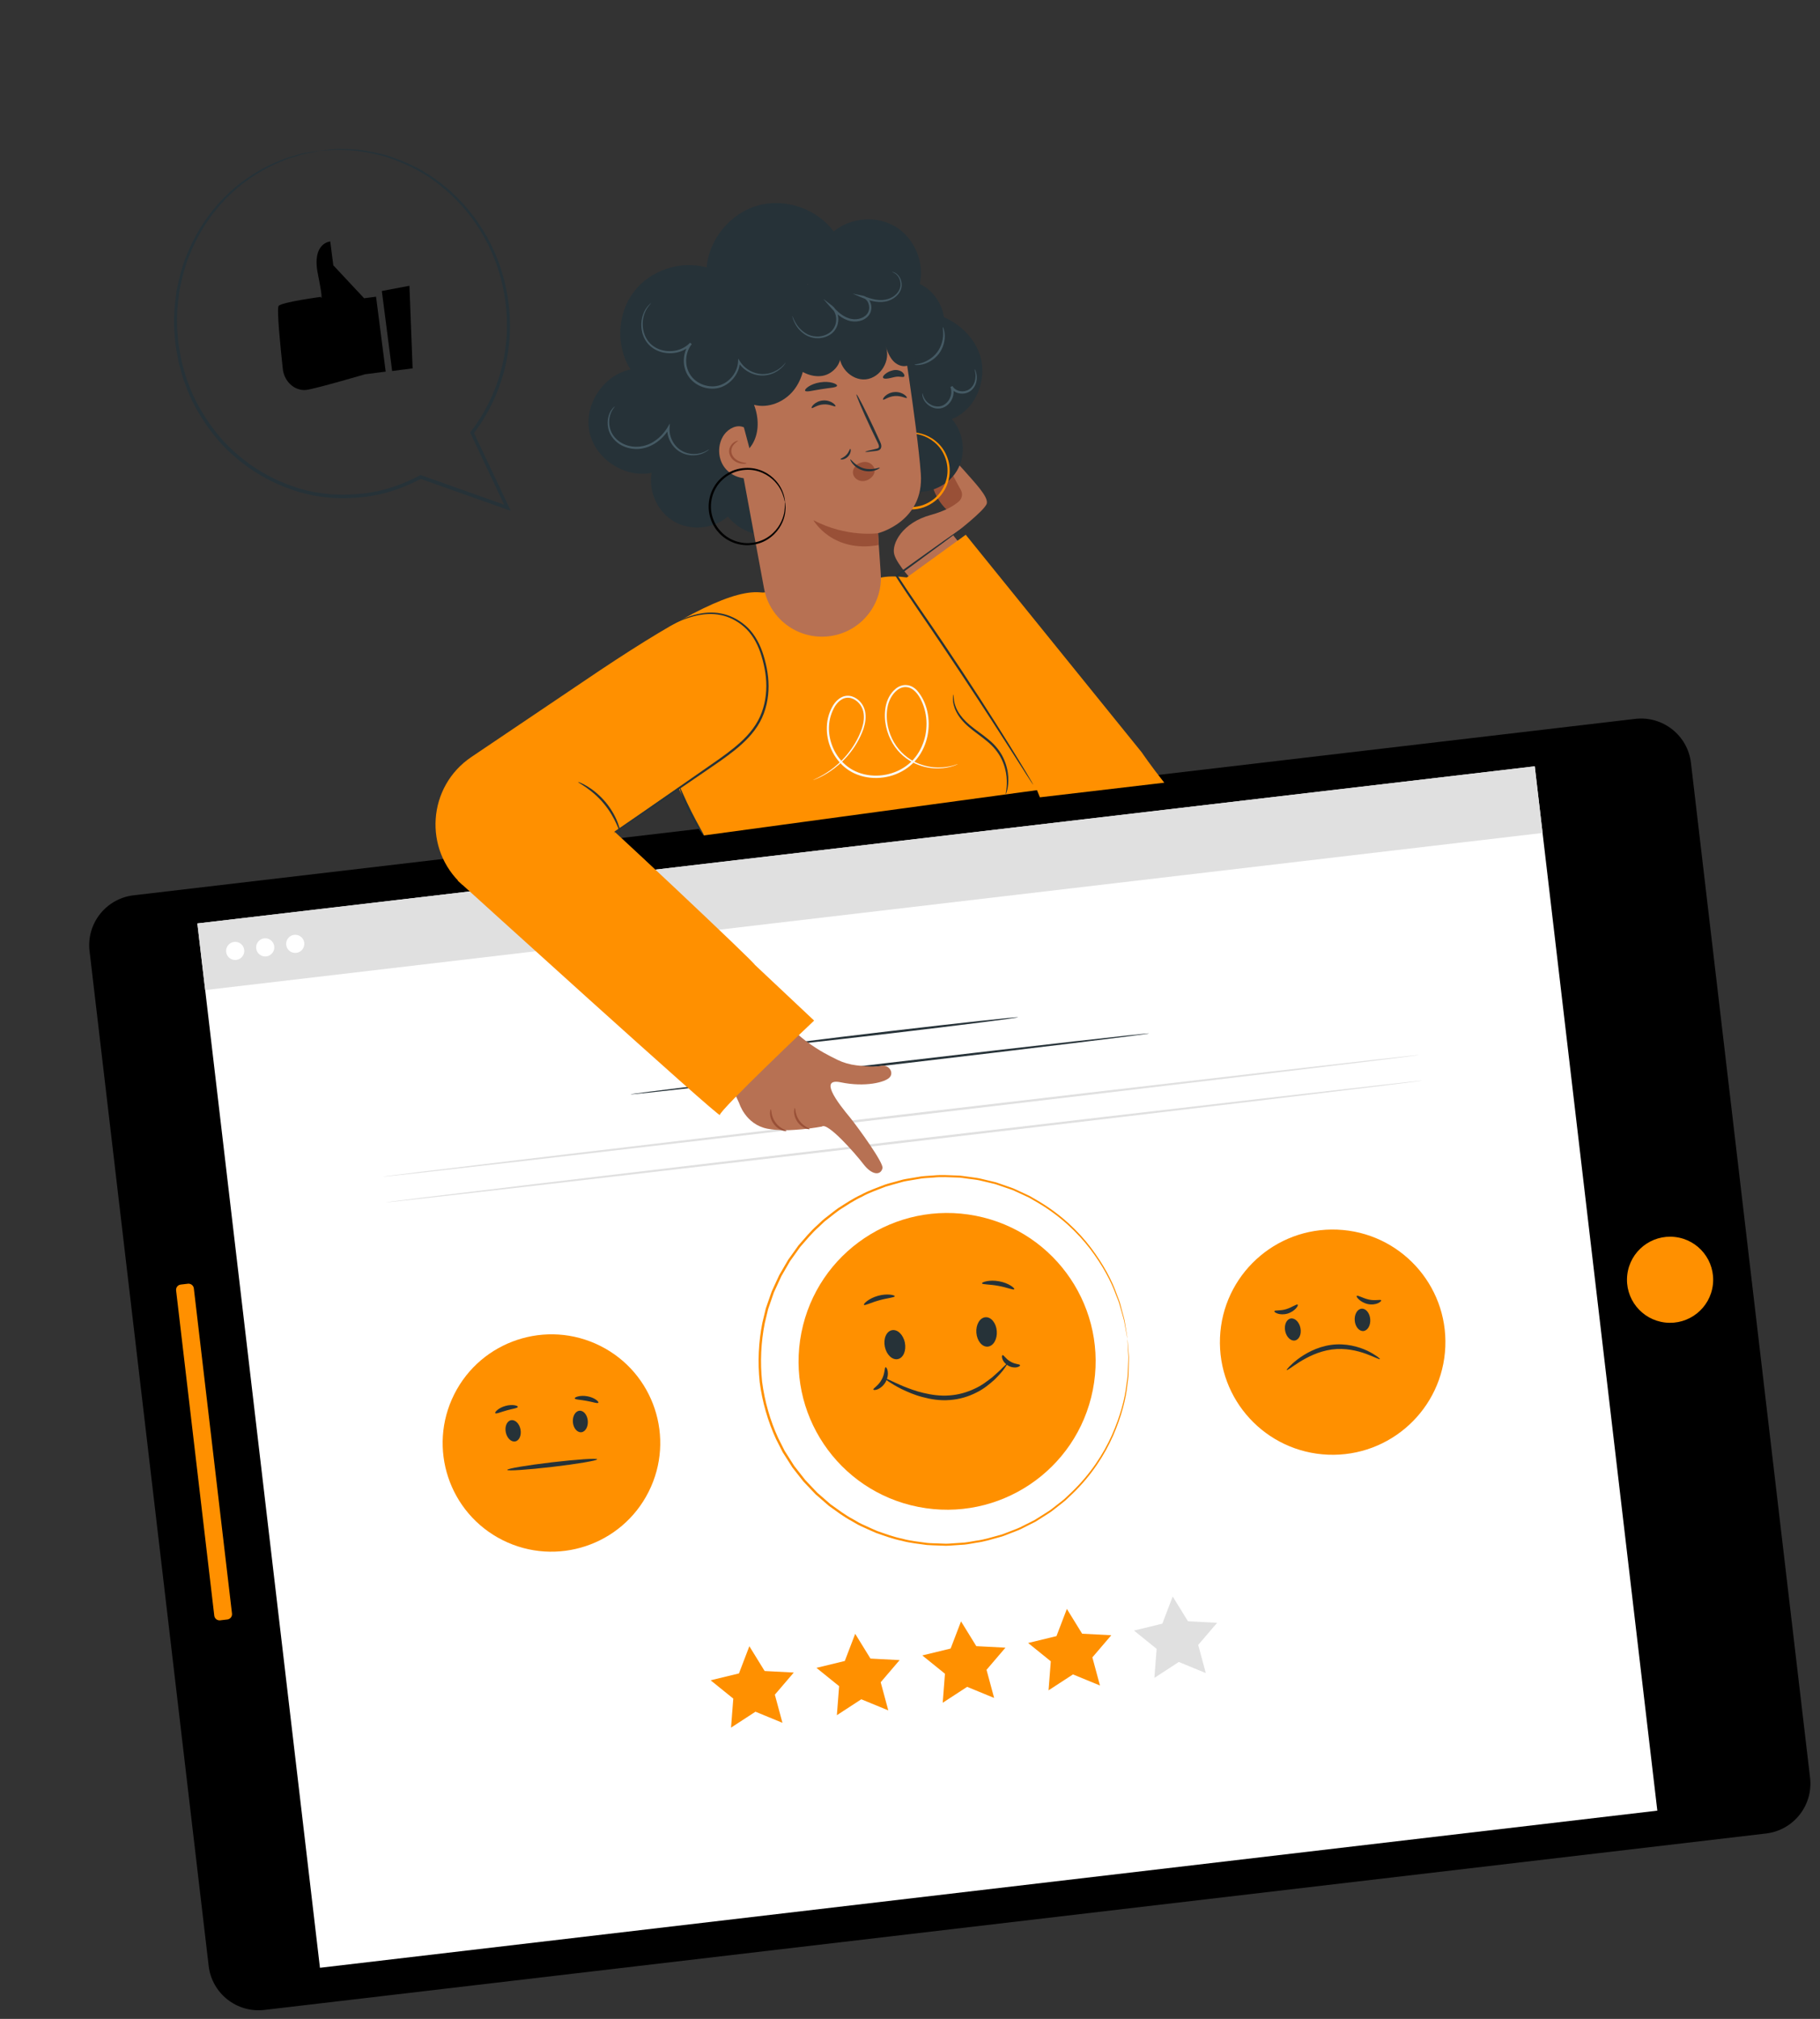 <svg width="377" height="418" viewBox="0 0 377 418" fill="none" xmlns="http://www.w3.org/2000/svg">
<rect x="0" y="0" width="377" height="418" fill="#333333" stroke="none"/>
<g clip-path="url(#clip0)">
<path d="M350.269 157.952L374.943 368.073C375.613 373.778 371.526 378.944 365.812 379.615L54.779 416.139C49.066 416.81 43.893 412.732 43.223 407.027L18.548 196.905C17.878 191.201 21.966 186.035 27.679 185.364L338.712 148.839C344.426 148.168 349.599 152.247 350.269 157.952Z" fill="black"/>
<path d="M40.885 191.193L66.276 407.413L343.304 374.881L317.913 158.662L40.885 191.193Z" fill="white"/>
<path d="M354.814 265.975C355.375 261.085 351.86 256.667 346.961 256.108C342.063 255.55 337.637 259.061 337.076 263.952C336.514 268.843 340.03 273.26 344.928 273.819C349.826 274.378 354.252 270.866 354.814 265.975Z" fill="#FF9000"/>
<path d="M40.151 266.747L48.058 334.081C48.128 334.68 47.702 335.229 47.093 335.3L45.606 335.475C45.007 335.545 44.457 335.12 44.386 334.512L36.479 267.178C36.408 266.579 36.834 266.03 37.443 265.959L38.93 265.784C39.531 265.723 40.08 266.148 40.151 266.747Z" fill="#FF9000"/>
<path d="M134.365 308.852C139.951 297.747 135.463 284.227 124.342 278.655C113.22 273.083 99.677 277.568 94.092 288.674C88.506 299.78 92.994 313.3 104.115 318.872C115.237 324.444 128.78 319.958 134.365 308.852Z" fill="#FF9000"/>
<path d="M105.849 294.047C106.691 293.876 107.572 294.724 107.813 295.929C108.055 297.142 107.578 298.258 106.736 298.43C105.893 298.601 105.013 297.753 104.772 296.549C104.52 295.336 105.005 294.21 105.849 294.047Z" fill="#263238"/>
<path d="M120.045 292.081C119.19 292.145 118.578 293.196 118.668 294.427C118.758 295.658 119.532 296.601 120.387 296.537C121.242 296.473 121.854 295.422 121.763 294.19C121.664 292.96 120.9 292.017 120.045 292.081Z" fill="#263238"/>
<path d="M123.696 302.14C123.726 302.399 119.578 303.104 114.437 303.707C109.288 304.312 105.098 304.586 105.068 304.327C105.037 304.068 109.185 303.363 114.326 302.76C119.467 302.156 123.665 301.88 123.696 302.14Z" fill="#263238"/>
<path d="M107.258 291.28C107.236 291.555 106.169 291.671 104.947 292.014C103.725 292.348 102.751 292.798 102.59 292.581C102.43 292.382 103.269 291.486 104.685 291.093C106.108 290.69 107.291 291.023 107.258 291.28Z" fill="#263238"/>
<path d="M123.944 290.417C123.799 290.652 122.772 290.256 121.484 290.036C120.202 289.787 119.105 289.798 119.055 289.523C118.989 289.277 120.17 288.812 121.664 289.09C123.147 289.351 124.091 290.201 123.944 290.417Z" fill="#263238"/>
<path d="M299.386 278.836C299.918 265.969 289.901 255.111 277.013 254.585C264.125 254.059 253.247 264.064 252.715 276.931C252.183 289.798 262.199 300.656 275.087 301.182C287.975 301.708 298.854 291.704 299.386 278.836Z" fill="#FF9000"/>
<path d="M267.338 272.99C268.207 272.815 269.118 273.687 269.374 274.944C269.631 276.201 269.131 277.357 268.253 277.532C267.384 277.707 266.473 276.835 266.217 275.578C265.97 274.329 266.469 273.164 267.338 272.99Z" fill="#263238"/>
<path d="M282.052 270.954C281.171 271.021 280.527 272.112 280.622 273.388C280.718 274.664 281.513 275.64 282.405 275.58C283.287 275.513 283.931 274.422 283.835 273.146C283.74 271.87 282.943 270.885 282.052 270.954Z" fill="#263238"/>
<path d="M285.847 281.385C285.763 281.522 284.725 280.955 282.968 280.3C281.214 279.663 278.661 279.029 275.863 279.403C273.066 279.786 270.743 281.029 269.151 282.013C267.563 283.024 266.643 283.767 266.538 283.652C266.465 283.57 267.228 282.647 268.768 281.451C270.302 280.292 272.713 278.867 275.742 278.447C278.771 278.037 281.49 278.842 283.238 279.661C284.982 280.517 285.9 281.297 285.847 281.385Z" fill="#263238"/>
<path d="M268.808 270.125C268.901 270.214 268.782 270.518 268.437 270.903C268.091 271.279 267.499 271.729 266.719 271.966C265.938 272.202 265.168 272.139 264.677 271.979C264.176 271.811 263.932 271.586 263.973 271.472C264.069 271.207 265.195 271.438 266.438 271.047C267.683 270.665 268.603 269.922 268.808 270.125Z" fill="#263238"/>
<path d="M286.099 269.228C286.148 269.34 285.924 269.593 285.433 269.822C284.95 270.033 284.159 270.181 283.338 269.996C282.519 269.82 281.88 269.406 281.503 269.06C281.117 268.707 280.956 268.418 281.035 268.318C281.217 268.088 282.241 268.774 283.547 269.065C284.844 269.366 285.978 268.97 286.099 269.228Z" fill="#263238"/>
<path d="M239.123 347.394L244.183 344.099L249.774 346.397L248.2 340.572L252.12 335.988L246.081 335.673L242.918 330.542L240.765 336.17L234.894 337.594L239.588 341.384L239.123 347.394Z" fill="#E0E0E0"/>
<path d="M217.199 349.969L222.26 346.673L227.85 348.972L226.276 343.147L230.196 338.562L224.158 338.247L220.995 333.116L218.841 338.744L212.971 340.168L217.665 343.959L217.199 349.969Z" fill="#FF9000"/>
<path d="M195.276 352.543L200.336 349.248L205.926 351.546L204.353 345.721L208.272 341.137L202.234 340.822L199.071 335.691L196.917 341.319L191.047 342.743L195.741 346.533L195.276 352.543Z" fill="#FF9000"/>
<path d="M173.352 355.117L178.412 351.822L184.003 354.121L182.429 348.296L186.349 343.711L180.31 343.396L177.147 338.265L174.994 343.893L169.123 345.317L173.817 349.108L173.352 355.117Z" fill="#FF9000"/>
<path d="M151.428 357.692L156.489 354.396L162.079 356.695L160.505 350.87L164.425 346.286L158.387 345.97L155.224 340.84L153.07 346.468L147.2 347.891L151.894 351.682L151.428 357.692Z" fill="#FF9000"/>
<path d="M238.035 213.96C238.051 214.094 214.008 217.026 184.347 220.509C154.676 223.993 130.618 226.71 130.602 226.576C130.586 226.442 154.62 223.51 184.29 220.026C213.96 216.542 238.019 213.826 238.035 213.96Z" fill="#263238"/>
<path d="M210.867 210.615C210.883 210.749 199.012 212.252 184.369 213.971C169.708 215.693 157.82 216.98 157.805 216.846C157.789 216.712 169.652 215.21 184.312 213.488C198.965 211.777 210.853 210.49 210.867 210.615Z" fill="#263238"/>
<path d="M226.368 287.795C229.659 271.151 218.814 255 202.145 251.721C185.475 248.441 169.294 259.275 166.003 275.919C162.712 292.563 173.557 308.714 190.227 311.994C206.896 315.273 223.077 304.439 226.368 287.795Z" fill="#FF9000"/>
<path d="M184.756 275.409C185.9 275.175 187.107 276.329 187.437 277.985C187.768 279.641 187.112 281.169 185.967 281.394C184.823 281.628 183.617 280.473 183.286 278.817C182.946 277.162 183.611 275.634 184.756 275.409Z" fill="#263238"/>
<path d="M204.134 272.725C202.964 272.817 202.124 274.248 202.249 275.929C202.374 277.609 203.424 278.9 204.594 278.808C205.763 278.716 206.603 277.285 206.478 275.604C206.354 273.924 205.303 272.633 204.134 272.725Z" fill="#263238"/>
<path d="M208.641 282.348C208.691 282.387 208.486 282.729 208.057 283.323C207.647 283.933 206.941 284.723 206.005 285.649C205.027 286.516 203.815 287.565 202.226 288.331C200.658 289.132 198.767 289.726 196.722 289.866C194.681 290.033 192.744 289.699 191.065 289.243C189.371 288.808 187.941 288.151 186.76 287.6C184.422 286.407 183.145 285.424 183.198 285.336C183.282 285.199 184.681 285.977 187.042 286.987C188.232 287.455 189.651 288.022 191.283 288.393C192.909 288.782 194.749 289.064 196.656 288.913C198.565 288.779 200.328 288.255 201.834 287.544C203.361 286.866 204.548 285.919 205.555 285.14C206.51 284.302 207.282 283.604 207.773 283.075C208.286 282.571 208.591 282.308 208.641 282.348Z" fill="#263238"/>
<path d="M185.329 268.38C185.306 268.655 183.835 268.728 182.131 269.218C180.424 269.681 179.126 270.377 178.963 270.152C178.804 269.953 179.977 268.809 181.877 268.287C183.767 267.757 185.372 268.13 185.329 268.38Z" fill="#263238"/>
<path d="M210.098 266.922C209.953 267.156 208.573 266.539 206.775 266.224C204.982 265.882 203.468 265.978 203.418 265.703C203.353 265.457 204.95 264.907 206.946 265.28C208.948 265.634 210.246 266.714 210.098 266.922Z" fill="#263238"/>
<path d="M183.441 283.077C183.555 283.046 183.789 283.336 183.883 283.905C183.986 284.473 183.894 285.308 183.468 286.093C183.043 286.877 182.378 287.399 181.851 287.624C181.314 287.85 180.946 287.812 180.906 287.699C180.83 287.436 181.958 286.914 182.625 285.639C183.342 284.394 183.179 283.163 183.441 283.077Z" fill="#263238"/>
<path d="M211.301 282.652C211.341 282.765 211.113 282.982 210.634 283.084C210.165 283.184 209.466 283.112 208.833 282.742C208.19 282.374 207.778 281.806 207.635 281.36C207.482 280.907 207.555 280.599 207.669 280.568C207.936 280.518 208.347 281.386 209.316 281.906C210.255 282.485 211.217 282.399 211.301 282.652Z" fill="#263238"/>
<path d="M233.54 277.194C233.54 277.194 233.489 276.992 233.413 276.584C233.337 276.167 233.231 275.572 233.086 274.8C233.013 274.41 232.933 273.966 232.85 273.486C232.739 273.01 232.579 272.494 232.422 271.932C232.266 271.371 232.095 270.765 231.91 270.125C231.752 269.473 231.432 268.831 231.175 268.118C230.16 265.273 228.384 261.973 225.794 258.552C223.18 255.161 219.589 251.712 214.919 248.979C214.334 248.64 213.741 248.302 213.146 247.955C212.529 247.647 211.88 247.378 211.245 247.072C210.595 246.795 209.963 246.443 209.275 246.225C208.593 245.988 207.903 245.751 207.203 245.516C206.853 245.394 206.504 245.281 206.154 245.159C205.79 245.075 205.426 244.991 205.061 244.898C204.332 244.721 203.595 244.553 202.848 244.378C202.094 244.222 201.324 244.158 200.557 244.049C199.785 243.967 199.01 243.786 198.213 243.798C196.628 243.758 195.005 243.622 193.374 243.805C192.556 243.874 191.723 243.89 190.9 243.995C190.081 244.137 189.254 244.279 188.416 244.414C187.998 244.49 187.577 244.54 187.163 244.643L185.923 244.988C185.098 245.23 184.259 245.428 183.428 245.698C181.816 246.349 180.126 246.883 178.568 247.764C176.939 248.508 175.443 249.527 173.896 250.506C173.15 251.029 172.447 251.619 171.715 252.185C171.359 252.481 170.971 252.735 170.637 253.055L169.624 254.017C168.216 255.252 167.027 256.724 165.769 258.15C165.215 258.922 164.662 259.703 164.1 260.485L163.679 261.069L163.316 261.692L162.592 262.947L161.86 264.211L161.244 265.543L160.63 266.884L160.318 267.555L160.074 268.255C159.757 269.189 159.431 270.125 159.105 271.061C158.874 272.03 158.643 273 158.412 273.97C157.629 277.896 157.437 281.989 157.864 286.081C158.397 290.161 159.532 294.106 161.203 297.744C161.653 298.634 162.102 299.524 162.552 300.414C163.086 301.249 163.621 302.092 164.144 302.919L164.544 303.543L165.003 304.123L165.911 305.286L166.818 306.439L167.824 307.499L168.819 308.552L169.316 309.074L169.862 309.544C170.589 310.175 171.308 310.807 172.026 311.429C173.581 312.534 175.079 313.69 176.733 314.557L177.941 315.258C178.341 315.492 178.778 315.658 179.191 315.854C180.034 316.227 180.854 316.638 181.703 316.982C183.434 317.577 185.126 318.221 186.882 318.568C188.602 319.064 190.369 319.192 192.089 319.452C192.952 319.532 193.823 319.529 194.681 319.565L195.966 319.613C196.394 319.617 196.815 319.568 197.239 319.545C198.086 319.491 198.924 319.438 199.752 319.377C200.577 319.289 201.392 319.121 202.203 318.989C203.841 318.788 205.379 318.281 206.912 317.874C207.69 317.701 208.402 317.346 209.134 317.088C209.854 316.795 210.597 316.553 211.285 316.228C211.971 315.884 212.648 315.542 213.317 315.21C213.652 315.043 213.986 314.877 214.32 314.702C214.632 314.502 214.946 314.311 215.258 314.112C215.884 313.721 216.501 313.331 217.109 312.942C217.729 312.571 218.261 312.082 218.829 311.662C219.386 311.225 219.945 310.806 220.475 310.363C220.981 309.886 221.472 309.421 221.962 308.955C225.871 305.215 228.567 301.028 230.323 297.124C232.06 293.203 233.024 289.582 233.342 286.572C233.426 285.819 233.598 285.119 233.592 284.449C233.622 283.774 233.649 283.155 233.672 282.572C233.694 281.989 233.731 281.45 233.728 280.961C233.698 280.475 233.672 280.025 233.653 279.628C233.615 278.844 233.581 278.241 233.558 277.817C233.538 277.412 233.54 277.194 233.54 277.194C233.54 277.194 233.573 277.399 233.603 277.812C233.634 278.235 233.687 278.836 233.743 279.627C233.773 280.031 233.806 280.471 233.846 280.965C233.859 281.462 233.823 282.001 233.818 282.582C233.805 283.164 233.78 283.801 233.768 284.473C233.775 285.152 233.612 285.851 233.538 286.612C233.24 289.638 232.297 293.284 230.574 297.248C228.831 301.196 226.133 305.429 222.21 309.216C221.72 309.682 221.213 310.158 220.707 310.644C220.179 311.095 219.611 311.516 219.046 311.963C218.469 312.384 217.938 312.881 217.319 313.262C216.702 313.652 216.086 314.051 215.453 314.451C215.14 314.651 214.819 314.852 214.506 315.052C214.172 315.218 213.838 315.393 213.495 315.56C212.818 315.903 212.132 316.246 211.438 316.6C210.741 316.926 209.989 317.178 209.261 317.472C208.521 317.74 207.8 318.096 207.013 318.27C205.464 318.688 203.907 319.197 202.253 319.41C201.432 319.533 200.618 319.719 199.774 319.8C198.936 319.853 198.09 319.916 197.234 319.972C196.81 319.994 196.38 320.045 195.953 320.041L194.658 319.993C193.791 319.95 192.919 319.953 192.04 319.884C190.302 319.625 188.516 319.491 186.77 318.998C184.995 318.653 183.275 318.003 181.525 317.402C180.668 317.059 179.83 316.649 178.977 316.269C178.553 316.065 178.116 315.899 177.708 315.666L176.48 314.958C174.806 314.076 173.289 312.912 171.714 311.792C170.987 311.162 170.258 310.522 169.52 309.884L168.964 309.405L168.457 308.875L167.442 307.807L166.427 306.739L165.51 305.578L164.592 304.407L164.132 303.818L163.731 303.185C163.196 302.341 162.661 301.498 162.116 300.646C161.666 299.747 161.206 298.85 160.745 297.943C159.051 294.262 157.902 290.273 157.362 286.14C156.93 281.994 157.124 277.847 157.919 273.874C158.157 272.885 158.387 271.906 158.626 270.926C158.959 269.972 159.284 269.027 159.609 268.083L159.861 267.373L160.172 266.693L160.794 265.342L161.417 264L162.157 262.726L162.897 261.451L163.268 260.819L163.698 260.224C164.267 259.432 164.829 258.65 165.39 257.859C166.664 256.413 167.869 254.921 169.293 253.675L170.323 252.702C170.666 252.381 171.053 252.118 171.418 251.822C172.159 251.254 172.879 250.653 173.634 250.129C175.198 249.139 176.711 248.109 178.357 247.363C179.942 246.479 181.649 245.934 183.279 245.28C184.109 245.001 184.966 244.801 185.801 244.567L187.05 244.221C187.464 244.118 187.894 244.067 188.312 243.991C189.157 243.847 189.995 243.712 190.823 243.569C191.654 243.463 192.497 243.445 193.324 243.375C194.983 243.199 196.615 243.333 198.218 243.381C199.025 243.368 199.81 243.557 200.591 243.637C201.367 243.754 202.147 243.826 202.91 243.981C203.667 244.164 204.405 244.34 205.152 244.515C205.526 244.607 205.89 244.692 206.254 244.776C206.613 244.897 206.963 245.019 207.313 245.141C208.014 245.385 208.715 245.629 209.405 245.865C210.103 246.091 210.735 246.443 211.386 246.729C212.03 247.034 212.68 247.312 213.307 247.628C213.911 247.974 214.505 248.321 215.1 248.668C219.793 251.443 223.408 254.935 226.009 258.373C228.603 261.83 230.365 265.158 231.356 268.033C231.603 268.747 231.925 269.398 232.075 270.06C232.252 270.71 232.414 271.317 232.562 271.889C232.71 272.451 232.871 272.967 232.964 273.455C233.04 273.944 233.109 274.38 233.174 274.781C233.293 275.555 233.391 276.16 233.458 276.578C233.515 276.989 233.54 277.194 233.54 277.194Z" fill="#FF9000"/>
<path d="M317.912 158.66L40.884 191.192L42.504 204.988L319.532 172.456L317.912 158.66Z" fill="#E0E0E0"/>
<path d="M50.587 196.66C50.708 197.688 49.965 198.628 48.935 198.749C47.905 198.869 46.965 198.128 46.844 197.1C46.723 196.071 47.466 195.132 48.496 195.011C49.535 194.889 50.467 195.632 50.587 196.66Z" fill="white"/>
<path d="M56.812 195.929C56.932 196.957 56.189 197.897 55.159 198.018C54.129 198.138 53.189 197.397 53.068 196.369C52.947 195.34 53.69 194.401 54.72 194.28C55.75 194.159 56.691 194.901 56.812 195.929Z" fill="white"/>
<path d="M63.027 195.199C63.148 196.228 62.404 197.167 61.374 197.288C60.345 197.409 59.404 196.667 59.283 195.639C59.163 194.611 59.906 193.671 60.936 193.55C61.965 193.43 62.906 194.171 63.027 195.199Z" fill="white"/>
<path d="M293.988 218.42C294.003 218.555 245.95 224.306 186.663 231.268C127.359 238.232 79.289 243.768 79.274 243.634C79.258 243.5 127.302 237.75 186.607 230.785C245.894 223.823 293.972 218.286 293.988 218.42Z" fill="#E0E0E0"/>
<path d="M294.611 223.731C294.627 223.866 246.574 229.617 187.287 236.579C127.982 243.543 79.913 249.079 79.897 248.945C79.882 248.811 127.925 243.061 187.23 236.096C246.517 229.134 294.595 223.597 294.611 223.731Z" fill="#E0E0E0"/>
<path d="M145.798 172.971C145.798 172.971 143.405 168.91 142.937 168.013C141.677 165.56 133.452 149.095 134.633 146.319C140.089 133.477 144.411 124.286 157.97 122.694L181.89 119.722C181.89 119.722 204.033 112.445 226.058 162.068L145.798 172.971Z" fill="#FF9000"/>
<path d="M95.812 183.219L126.357 172.797L160.929 149.122L157.971 122.703C152.267 121.832 142.131 126.902 124.228 138.821L97.649 156.726C88.545 162.852 87.643 175.893 95.812 183.219Z" fill="#FF9000"/>
<path d="M172.349 226.042C171.718 224.612 171.919 223.618 174.172 224.088C179.142 225.127 183.353 224.106 184.292 223.054C185.23 222.001 184.055 220.344 182.524 220.678C181.284 220.95 179.067 220.776 177.409 220.571C176.036 220.406 174.703 220.028 173.47 219.43C172.402 218.911 171.463 218.414 170.637 217.958C170.637 217.958 165.857 215.293 164.169 212.899L149.803 221.148L153.127 228.426C153.127 228.426 154.438 232.786 158.928 233.682C163.419 234.578 170.235 233.243 170.235 233.243C171.401 232.272 177.089 238.728 178.858 241.032C180.596 243.311 182.418 243.441 182.804 241.855C183.067 240.773 177.847 233.582 176.049 231.336C175.055 230.139 173.105 227.766 172.349 226.042Z" fill="#B77153"/>
<path d="M162.913 234.139C162.911 234.193 162.541 234.219 162.001 234.028C161.462 233.838 160.764 233.385 160.244 232.667C159.723 231.948 159.511 231.148 159.498 230.57C159.485 229.991 159.627 229.657 159.683 229.669C159.819 229.671 159.657 231.077 160.637 232.385C161.565 233.717 162.952 234.007 162.913 234.139Z" fill="#995037"/>
<path d="M167.717 233.756C167.705 233.812 167.361 233.816 166.846 233.613C166.333 233.42 165.68 232.962 165.191 232.276C164.701 231.581 164.502 230.816 164.483 230.265C164.464 229.715 164.589 229.392 164.645 229.403C164.782 229.405 164.666 230.742 165.577 232.004C166.463 233.287 167.765 233.623 167.717 233.756Z" fill="#995037"/>
<path d="M94.796 182.295C94.796 182.295 149.277 231.752 149.117 230.846C148.956 229.94 168.639 211.304 168.639 211.304L114.985 160.853L94.796 182.295Z" fill="#FF9000"/>
<path d="M122.649 168.048C122.656 168.038 122.785 168.131 123.027 168.33C123.3 168.57 123.634 168.866 124.039 169.217C124.954 170.052 126.195 171.185 127.7 172.558C130.775 175.396 135.005 179.332 139.659 183.707C144.313 188.083 148.503 192.069 151.531 194.967C152.997 196.39 154.196 197.555 155.087 198.42C155.468 198.801 155.786 199.117 156.035 199.378C156.251 199.597 156.357 199.721 156.34 199.732C156.332 199.742 156.203 199.649 155.962 199.45C155.688 199.21 155.354 198.914 154.95 198.563C154.034 197.728 152.794 196.595 151.289 195.222C148.213 192.384 143.974 188.449 139.319 184.065C134.666 179.689 130.475 175.704 127.447 172.805C125.982 171.382 124.783 170.217 123.891 169.352C123.511 168.971 123.192 168.655 122.943 168.394C122.746 168.181 122.642 168.067 122.649 168.048Z" fill="#FF9000"/>
<path d="M208.339 164.421C208.238 164.406 208.713 163.045 208.498 160.822C208.386 159.72 208.079 158.415 207.436 157.112C206.791 155.801 205.78 154.533 204.456 153.465C203.148 152.377 201.77 151.469 200.637 150.478C199.487 149.498 198.615 148.413 198.095 147.387C197.566 146.361 197.392 145.421 197.389 144.777C197.395 144.133 197.51 143.793 197.529 143.8C197.635 143.779 197.275 145.271 198.395 147.234C198.934 148.194 199.799 149.217 200.926 150.154C202.054 151.1 203.43 151.999 204.769 153.111C206.122 154.203 207.198 155.554 207.842 156.938C208.493 158.312 208.78 159.674 208.851 160.817C208.922 161.96 208.794 162.881 208.658 163.504C208.503 164.112 208.359 164.437 208.339 164.421Z" fill="#263238"/>
<path d="M138.603 129.636C138.591 129.62 138.821 129.484 139.262 129.224C139.705 128.972 140.372 128.622 141.251 128.22C142.141 127.834 143.253 127.413 144.608 127.118C145.955 126.842 147.561 126.672 149.288 127.004C151.013 127.309 152.818 128.148 154.383 129.487C155.957 130.834 157.157 132.778 157.911 134.947C158.656 137.116 159.19 139.501 159.205 142.019C159.208 144.52 158.692 147.164 157.397 149.51C156.094 151.866 154.186 153.712 152.254 155.272C150.305 156.842 148.318 158.172 146.436 159.463C142.679 162.034 139.292 164.344 136.426 166.303C133.599 168.212 131.294 169.77 129.654 170.878C128.879 171.386 128.264 171.794 127.8 172.102C127.37 172.379 127.141 172.515 127.139 172.497C127.128 172.48 127.336 172.32 127.745 172.018C128.188 171.694 128.791 171.261 129.545 170.719C131.163 169.577 133.436 167.978 136.229 166.018C139.075 164.043 142.44 161.699 146.175 159.094C148.047 157.796 150.041 156.456 151.956 154.899C153.872 153.359 155.72 151.547 156.979 149.278C158.229 147.01 158.736 144.449 158.741 142.01C158.735 139.563 158.214 137.214 157.501 135.086C156.77 132.96 155.633 131.09 154.127 129.78C152.629 128.47 150.897 127.64 149.227 127.328C147.562 126.989 145.988 127.12 144.665 127.375C143.334 127.64 142.218 128.034 141.324 128.383C140.432 128.751 139.762 129.074 139.307 129.3C138.854 129.534 138.605 129.654 138.603 129.636Z" fill="#263238"/>
<path d="M128.526 172.479C128.379 172.542 127.6 169.388 125.098 166.41C122.628 163.391 119.674 162.043 119.759 161.915C119.78 161.868 120.538 162.132 121.651 162.799C122.764 163.466 124.194 164.585 125.462 166.104C126.731 167.632 127.565 169.247 128.008 170.464C128.458 171.671 128.578 172.464 128.526 172.479Z" fill="#263238"/>
<path d="M198.395 158.21C198.395 158.21 198.071 158.393 197.406 158.607C196.741 158.821 195.726 159.068 194.395 159.097C193.073 159.125 191.412 158.903 189.67 158.138C187.938 157.381 186.149 155.986 184.916 153.919C183.696 151.878 182.962 149.182 183.441 146.379C183.694 144.981 184.345 143.563 185.564 142.577C186.16 142.09 186.976 141.767 187.793 141.843C188.625 141.891 189.387 142.354 189.945 142.932C192.076 145.383 192.805 148.959 192.131 152.347C191.776 154.038 191.063 155.699 189.939 157.1C188.824 158.509 187.292 159.614 185.582 160.286C182.164 161.639 178.142 161.25 175.334 159.142C172.534 157.023 171.131 153.58 171.276 150.409C171.325 148.817 171.816 147.282 172.608 145.983C173.024 145.345 173.555 144.766 174.239 144.405C174.912 144.027 175.73 143.958 176.445 144.173C177.868 144.613 178.857 145.848 179.164 147.144C179.472 148.458 179.234 149.755 178.868 150.886C178.07 153.137 176.878 154.972 175.649 156.413C174.419 157.844 173.153 158.899 172.06 159.635C170.958 160.381 170.041 160.851 169.402 161.125C169.083 161.272 168.83 161.356 168.666 161.429C168.501 161.494 168.413 161.523 168.412 161.514C168.411 161.505 168.488 161.459 168.652 161.386C168.814 161.303 169.057 161.202 169.366 161.048C169.983 160.74 170.888 160.253 171.961 159.492C173.034 158.732 174.253 157.673 175.448 156.246C176.633 154.82 177.79 152.998 178.547 150.788C178.899 149.686 179.109 148.456 178.803 147.241C178.519 146.06 177.588 144.936 176.336 144.558C175.715 144.377 175.024 144.44 174.436 144.772C173.846 145.086 173.355 145.615 172.971 146.213C172.234 147.432 171.77 148.901 171.722 150.42C171.588 153.454 172.965 156.755 175.624 158.754C178.283 160.753 182.14 161.125 185.42 159.834C187.06 159.188 188.518 158.146 189.576 156.799C190.645 155.458 191.338 153.863 191.684 152.246C192.009 150.612 192.004 148.945 191.648 147.382C191.475 146.605 191.223 145.846 190.886 145.142C190.566 144.427 190.153 143.769 189.635 143.231C189.118 142.694 188.465 142.308 187.761 142.264C187.063 142.201 186.368 142.464 185.829 142.899C184.725 143.781 184.076 145.135 183.838 146.441C183.356 149.135 184.044 151.747 185.213 153.74C186.393 155.749 188.107 157.125 189.786 157.889C191.475 158.66 193.092 158.906 194.4 158.906C197.039 158.886 198.384 158.121 198.395 158.21Z" fill="#FAFAFA"/>
<path d="M196.115 105.552C194.958 104.437 194.042 103.058 193.476 101.556C193.29 101.061 193.137 100.526 193.239 100.007C193.342 99.487 193.765 98.993 194.291 98.986C194.834 98.977 195.26 99.434 195.6 99.856C196.599 101.09 197.574 102.362 198.304 103.781C198.504 104.175 198.688 104.579 198.713 105.02C198.737 105.461 198.584 105.933 198.213 106.176C197.818 106.449 197.266 106.387 196.848 106.155C196.431 105.923 196.105 105.544 195.799 105.181" fill="#995037"/>
<path d="M198.309 104.288C197.327 102.727 196.345 101.174 195.363 99.612C195.072 99.148 194.771 98.667 194.69 98.132C194.608 97.589 194.807 96.968 195.296 96.72C195.725 96.506 196.256 96.625 196.643 96.906C197.029 97.178 197.304 97.59 197.578 97.984C198.039 98.664 198.491 99.345 198.952 100.025C199.326 100.579 199.701 101.143 199.903 101.781C200.105 102.419 200.109 103.152 199.758 103.719C199.407 104.286 198.639 104.621 198.025 104.349" fill="#995037"/>
<path d="M189.584 120.84C189.584 120.84 185.788 116.962 185.228 114.743C184.668 112.525 186.958 108.213 192.773 106.624C195.895 105.768 197.654 104.664 198.609 103.827C199.3 103.22 199.476 102.239 199.028 101.439C198.027 99.644 196.219 96.312 196.272 95.835C196.408 94.595 197.199 94.529 199.592 97.276C201.993 100.021 204.706 102.785 204.411 104.215C204.116 105.646 197.398 110.758 197.398 110.758L199.741 113.701L189.584 120.84Z" fill="#B77153"/>
<path d="M214.311 162.387L186.372 120.619L200.045 110.719L236.493 155.758C236.493 155.758 238.48 158.679 241.173 162.052L215.407 165.078" fill="#FF9000"/>
<path d="M199.39 109.319C199.4 109.327 199.318 109.4 199.16 109.527C198.969 109.676 198.736 109.858 198.445 110.082C197.769 110.588 196.851 111.276 195.699 112.136C193.275 113.916 189.89 116.408 185.836 119.385L185.886 119.108C188.626 123.345 192.103 128.212 195.669 133.531C200.959 141.394 205.584 148.61 208.863 153.881C210.507 156.516 211.804 158.666 212.695 160.148C213.115 160.869 213.454 161.436 213.705 161.869C213.933 162.268 214.04 162.483 214.031 162.484C214.015 162.495 213.873 162.294 213.62 161.916C213.343 161.495 212.987 160.938 212.533 160.239C211.566 158.73 210.221 156.631 208.574 154.051C205.228 148.824 200.562 141.64 195.272 133.786C191.716 128.475 188.256 123.597 185.548 119.329L185.438 119.16L185.597 119.051C189.694 116.132 193.111 113.682 195.557 111.935C196.731 111.108 197.68 110.453 198.368 109.974C198.671 109.766 198.915 109.601 199.117 109.469C199.296 109.366 199.389 109.31 199.39 109.319Z" fill="#263238"/>
<path d="M145.798 172.971C145.698 173.046 144.17 171.014 142.772 168.232C141.373 165.441 140.661 163.014 140.783 162.973C140.914 162.93 141.815 165.263 143.209 168.017C144.586 170.774 145.916 172.893 145.798 172.971Z" fill="#263238"/>
<path d="M188.148 101.575C191.887 102.559 196.178 100.831 198.186 97.522C200.196 94.223 199.756 89.624 197.149 86.758C202.129 84.859 204.632 78.574 202.985 73.519C201.338 68.464 196.224 64.958 190.925 64.448C188.895 64.251 186.794 64.452 184.942 65.304C183.09 66.156 181.522 67.718 180.915 69.666" fill="#263238"/>
<path d="M186.072 90.08C186.096 90.132 185.422 90.338 184.404 91.028C183.412 91.707 182.06 93.026 181.407 95.115C181.092 96.149 180.944 97.363 181.164 98.615C181.383 99.858 181.899 101.166 182.826 102.254C183.272 102.809 183.829 103.296 184.45 103.713C185.062 104.13 185.764 104.465 186.506 104.677C187.986 105.138 189.669 105.094 191.223 104.558C192.764 103.996 194.096 102.97 194.951 101.673C195.395 101.041 195.721 100.341 195.937 99.626C196.162 98.92 196.276 98.191 196.274 97.475C196.306 96.048 195.877 94.712 195.266 93.605C194.645 92.491 193.765 91.651 192.868 91.049C191.038 89.841 189.166 89.671 187.96 89.768C186.728 89.867 186.088 90.133 186.072 90.08C186.07 90.062 186.226 89.999 186.54 89.889C186.844 89.772 187.32 89.652 187.947 89.579C189.173 89.426 191.12 89.533 193.053 90.765C194.006 91.378 194.943 92.247 195.615 93.41C196.277 94.565 196.742 95.97 196.72 97.486C196.727 98.237 196.609 99.013 196.38 99.765C196.16 100.525 195.811 101.264 195.346 101.944C194.436 103.32 193.031 104.418 191.386 105.019C189.737 105.594 187.944 105.632 186.379 105.136C185.588 104.903 184.848 104.554 184.205 104.104C183.546 103.665 182.967 103.144 182.497 102.546C181.526 101.391 180.991 100.004 180.782 98.687C180.572 97.361 180.75 96.098 181.096 95.024C181.822 92.854 183.265 91.534 184.315 90.885C184.847 90.55 185.295 90.344 185.601 90.244C185.894 90.11 186.061 90.063 186.072 90.08Z" fill="#FF9000"/>
<path d="M188.295 75.534C191.979 74.893 195.061 71.685 195.553 67.983C196.044 64.281 193.915 60.38 190.525 58.802C191.545 54.341 189.442 49.348 185.53 46.962C181.618 44.575 176.202 44.993 172.697 47.934C169.199 43.196 162.635 40.949 156.958 42.558C151.282 44.167 146.87 49.507 146.37 55.376C140.915 53.841 134.601 55.979 131.213 60.528C127.824 65.068 127.57 71.715 130.601 76.499C124.999 77.655 120.943 83.787 122.092 89.39C123.239 94.984 129.371 99.041 134.985 97.901C134.271 101.792 136.239 106.03 139.675 108.001C143.112 109.972 147.771 109.525 150.773 106.942C153.245 110.051 157.589 111.562 161.458 110.646C165.337 109.737 168.547 106.451 169.371 102.565" fill="#263238"/>
<path d="M182.438 118.742C182.115 114.366 181.885 110.395 181.885 110.395C181.885 110.395 191.485 108.026 190.739 98.043C189.993 88.061 186.314 65.306 186.314 65.306L167.365 58.812L149.888 76.599L158.272 121.861C159.483 128.381 165.696 132.736 172.252 131.658C178.487 130.636 182.904 125.032 182.438 118.742Z" fill="#B77153"/>
<path d="M187.846 82.376C187.714 82.563 186.69 81.886 185.35 81.998C184.007 82.083 183.095 82.897 182.931 82.735C182.85 82.663 182.975 82.34 183.368 81.977C183.753 81.615 184.443 81.234 185.28 81.172C186.118 81.11 186.858 81.386 187.293 81.688C187.737 81.99 187.909 82.296 187.846 82.376Z" fill="#263238"/>
<path d="M173.051 84.113C172.91 84.302 171.895 83.623 170.555 83.735C169.213 83.82 168.3 84.635 168.136 84.472C168.055 84.4 168.18 84.078 168.583 83.713C168.967 83.351 169.657 82.971 170.495 82.909C171.332 82.846 172.072 83.122 172.507 83.424C172.951 83.726 173.123 84.032 173.051 84.113Z" fill="#263238"/>
<path d="M179.242 93.538C179.224 93.459 180.042 93.236 181.38 92.952C181.717 92.885 182.033 92.793 182.066 92.536C182.116 92.267 181.935 91.88 181.723 91.47C181.314 90.612 180.881 89.711 180.425 88.767C178.611 84.919 177.266 81.733 177.412 81.661C177.558 81.59 179.144 84.657 180.948 88.506C181.387 89.461 181.802 90.364 182.204 91.232C182.378 91.638 182.649 92.086 182.525 92.654C182.458 92.934 182.229 93.151 182.012 93.231C181.795 93.32 181.607 93.342 181.437 93.362C180.097 93.546 179.252 93.618 179.242 93.538Z" fill="#263238"/>
<path d="M181.885 110.395C181.885 110.395 175.387 111.349 168.484 107.691C168.484 107.691 172.369 114.567 182 112.847L181.885 110.395Z" fill="#995037"/>
<path d="M161.931 60.012C159.268 64.775 160.1 71.24 163.893 75.172C165.568 76.906 167.934 78.188 170.315 77.826C172.696 77.456 174.741 74.923 173.956 72.649C173.368 75.682 176.264 78.85 179.334 78.544C182.412 78.237 184.622 74.56 183.452 71.706C183.818 72.742 184.205 73.793 184.92 74.625C185.635 75.456 186.772 76.012 187.839 75.742C189.32 75.368 190 73.657 190.168 72.15C190.681 67.63 188.484 62.994 184.881 60.217C181.277 57.441 176.417 56.489 171.939 57.323C167.461 58.157 163.391 60.692 160.358 64.085" fill="#263238"/>
<path d="M163.606 63.368C165.103 66.066 166.325 68.977 166.659 72.047C166.983 75.118 166.34 78.375 164.417 80.794C162.495 83.213 159.182 84.609 156.193 83.818C157.188 86.42 157.303 89.488 155.888 91.893C154.473 94.299 151.328 95.737 148.735 94.691C146.4 93.751 145.129 91.199 144.542 88.748C143.102 82.826 144.494 76.281 148.221 71.447C151.939 66.615 157.921 63.592 164.026 63.464" fill="#263238"/>
<path d="M154.089 88.479C152.668 87.821 150.937 88.704 150.015 89.972C148.57 91.973 148.626 94.921 150.143 96.864C151.661 98.807 154.513 99.587 156.811 98.674" fill="#B77153"/>
<path d="M154.645 95.919C154.651 95.972 154.219 96.087 153.508 95.98C152.833 95.878 151.768 95.468 151.252 94.395C151.001 93.881 150.967 93.287 151.12 92.807C151.272 92.326 151.557 91.967 151.829 91.735C152.391 91.261 152.867 91.215 152.873 91.268C152.899 91.338 152.501 91.502 152.067 91.979C151.629 92.43 151.244 93.327 151.683 94.2C152.093 95.067 152.968 95.481 153.589 95.662C154.217 95.833 154.644 95.837 154.645 95.919Z" fill="#995037"/>
<path d="M173.388 79.868C173.308 80.267 171.84 80.294 170.112 80.579C168.39 80.835 166.977 81.255 166.781 80.897C166.579 80.567 167.884 79.463 169.891 79.163C171.896 78.837 173.48 79.494 173.388 79.868Z" fill="#263238"/>
<path d="M187.29 77.954C187.154 78.106 186.848 78.051 186.489 78.012C186.12 77.965 185.784 77.959 185.262 78.075C184.749 78.189 184.186 78.346 183.746 78.388C183.307 78.44 182.991 78.377 182.915 78.196C182.84 78.014 183.007 77.741 183.346 77.457C183.694 77.171 184.209 76.838 184.969 76.668C185.727 76.47 186.612 76.738 186.974 77.112C187.362 77.483 187.42 77.821 187.29 77.954Z" fill="#263238"/>
<path d="M177.222 96.359C177.922 95.823 178.838 95.507 179.696 95.705C180.556 95.913 181.279 96.734 181.182 97.607C181.129 98.084 180.853 98.515 180.51 98.846C179.979 99.352 179.235 99.666 178.492 99.599C177.758 99.531 177.049 99.062 176.787 98.376C176.516 97.692 176.759 96.821 177.375 96.422" fill="#995037"/>
<path d="M182.236 96.839C182.269 96.89 181.955 97.153 181.327 97.372C180.708 97.59 179.758 97.701 178.772 97.418C177.785 97.135 177.044 96.543 176.629 96.029C176.215 95.516 176.087 95.123 176.139 95.099C176.198 95.065 176.426 95.382 176.874 95.792C177.321 96.202 178.016 96.7 178.898 96.95C179.781 97.2 180.638 97.154 181.232 97.03C181.838 96.931 182.2 96.771 182.236 96.839Z" fill="#263238"/>
<path d="M162.597 103.95C162.543 103.956 162.498 103.263 162.046 102.12C161.606 101.002 160.619 99.396 158.719 98.296C157.785 97.762 156.628 97.345 155.358 97.276C154.089 97.217 152.697 97.426 151.431 98.091C150.787 98.402 150.184 98.835 149.645 99.343C149.096 99.852 148.613 100.452 148.247 101.13C147.47 102.472 147.136 104.115 147.309 105.745C147.518 107.37 148.224 108.891 149.291 110.017C149.812 110.59 150.422 111.063 151.064 111.431C151.708 111.809 152.393 112.082 153.092 112.235C154.478 112.589 155.88 112.47 157.101 112.118C158.32 111.758 159.35 111.093 160.134 110.348C161.727 108.838 162.307 107.047 162.485 105.857C162.651 104.641 162.534 103.957 162.597 103.95C162.615 103.947 162.644 104.116 162.683 104.447C162.729 104.768 162.742 105.265 162.67 105.89C162.551 107.118 161.999 108.987 160.373 110.601C159.566 111.385 158.507 112.107 157.219 112.503C155.947 112.888 154.466 113.035 152.99 112.674C152.254 112.515 151.521 112.23 150.84 111.838C150.15 111.457 149.501 110.953 148.948 110.347C147.81 109.158 147.048 107.543 146.836 105.809C146.65 104.073 147.008 102.327 147.84 100.906C148.237 100.188 148.752 99.548 149.334 99.017C149.906 98.478 150.553 98.031 151.232 97.706C152.585 97.013 154.051 96.813 155.385 96.892C156.721 96.98 157.928 97.437 158.894 98.012C160.85 99.206 161.821 100.895 162.221 102.063C162.427 102.655 162.528 103.133 162.567 103.464C162.595 103.778 162.615 103.947 162.597 103.95Z" fill="black"/>
<path d="M184.737 56.291C184.736 56.282 184.828 56.29 184.996 56.324C185.155 56.369 185.401 56.449 185.67 56.653C186.195 57.026 186.843 57.911 186.773 59.17C186.722 60.436 185.608 61.773 183.997 62.279C182.363 62.824 180.409 62.419 178.602 61.644L176.632 60.796L178.743 61.219C179.468 61.361 180.046 61.954 180.297 62.623C180.567 63.298 180.577 64.085 180.261 64.793C179.936 65.502 179.306 66.011 178.594 66.294C177.883 66.577 177.082 66.635 176.322 66.507C174.438 66.157 173.083 64.821 172.032 63.602L170.51 61.859L172.346 63.267C173.394 64.068 173.759 65.403 173.63 66.542C173.512 67.707 172.836 68.747 171.938 69.297C170.128 70.434 168.01 70.103 166.769 69.278C165.474 68.451 164.838 67.366 164.507 66.634C164.336 66.265 164.246 65.958 164.186 65.757C164.134 65.545 164.112 65.439 164.13 65.437C164.165 65.424 164.279 65.854 164.653 66.563C165.024 67.253 165.69 68.281 166.93 69.024C168.117 69.773 170.098 70.02 171.718 68.969C172.52 68.458 173.094 67.548 173.198 66.502C173.305 65.474 172.959 64.309 172.073 63.643L172.387 63.307C173.426 64.499 174.734 65.742 176.413 66.043C177.768 66.292 179.313 65.766 179.849 64.606C180.379 63.474 179.792 61.885 178.667 61.654L178.799 61.231C180.56 62.003 182.403 62.394 183.909 61.918C185.41 61.479 186.449 60.278 186.534 59.144C186.636 57.999 186.073 57.15 185.611 56.769C185.099 56.358 184.724 56.329 184.737 56.291Z" fill="#455A64"/>
<path d="M162.755 75.061C162.765 75.069 162.726 75.128 162.658 75.245C162.59 75.362 162.465 75.531 162.29 75.742C161.938 76.145 161.35 76.713 160.432 77.165C159.522 77.607 158.243 77.93 156.821 77.653C155.419 77.382 153.883 76.52 152.906 75.003L153.276 74.906C153.197 77.018 151.741 79.31 149.345 80.171C146.974 81.011 143.886 80.069 142.44 77.655C141.159 75.485 141.505 72.707 142.926 70.972L143.28 71.275C142.294 72.316 140.967 72.916 139.669 73.077C138.374 73.256 137.086 73.036 136.018 72.527C134.951 72.018 134.101 71.202 133.613 70.29C133.107 69.388 132.886 68.435 132.849 67.578C132.773 65.847 133.372 64.526 133.892 63.776C134.438 63.014 134.878 62.744 134.878 62.744C134.91 62.777 134.511 63.096 134.02 63.86C133.547 64.623 133.017 65.909 133.138 67.562C133.198 68.38 133.43 69.278 133.919 70.118C134.399 70.959 135.195 71.699 136.193 72.162C137.201 72.624 138.403 72.809 139.618 72.639C140.825 72.479 142.047 71.909 142.942 70.952L143.296 71.255C142.002 72.839 141.688 75.423 142.864 77.397C144.167 79.601 147.041 80.496 149.202 79.726C151.4 78.96 152.793 76.829 152.882 74.879L152.916 74.241L153.252 74.781C154.137 76.209 155.57 77.047 156.892 77.327C158.234 77.623 159.454 77.343 160.343 76.949C161.25 76.552 161.842 76.03 162.215 75.65C162.572 75.282 162.734 75.046 162.755 75.061Z" fill="#455A64"/>
<path d="M146.863 93.053C146.874 93.07 146.656 93.304 146.146 93.599C145.636 93.895 144.814 94.236 143.711 94.275C142.636 94.32 141.238 94.013 140.094 93.014C138.972 92.04 138.109 90.41 138.212 88.585L138.645 88.715C137.941 89.904 136.921 91.039 135.6 91.856C134.618 92.46 133.519 92.843 132.422 92.936C131.325 93.019 130.252 92.855 129.326 92.466C127.432 91.727 126.22 90.066 125.972 88.572C125.677 87.066 126.085 85.821 126.501 85.111C126.722 84.749 126.928 84.499 127.093 84.352C127.257 84.206 127.339 84.133 127.358 84.14C127.398 84.171 127.045 84.485 126.675 85.199C126.323 85.911 125.999 87.1 126.318 88.504C126.591 89.895 127.719 91.385 129.505 92.064C131.251 92.783 133.513 92.636 135.372 91.457C136.608 90.695 137.589 89.619 138.266 88.497L138.76 87.678L138.699 88.627C138.593 90.281 139.362 91.804 140.387 92.726C141.425 93.673 142.706 93.994 143.732 93.992C144.777 93.996 145.579 93.711 146.095 93.469C146.583 93.222 146.841 93.019 146.863 93.053Z" fill="#455A64"/>
<path d="M195.305 67.731C195.348 67.708 195.645 68.308 195.697 69.362C195.755 70.398 195.479 71.916 194.497 73.219C193.506 74.523 192.124 75.202 191.108 75.439C190.083 75.677 189.425 75.564 189.427 75.51C189.427 75.428 190.062 75.426 191.015 75.115C191.952 74.814 193.206 74.132 194.119 72.937C195.022 71.734 195.331 70.348 195.37 69.364C195.398 68.364 195.226 67.749 195.305 67.731Z" fill="#455A64"/>
<path d="M201.886 76.449C201.911 76.437 202.055 76.656 202.189 77.102C202.314 77.55 202.432 78.243 202.231 79.082C202.045 79.893 201.459 80.931 200.298 81.331C199.739 81.523 199.099 81.562 198.471 81.391C197.844 81.229 197.223 80.812 196.884 80.172L197.314 79.968C197.418 80.237 197.507 80.525 197.525 80.831C197.655 82.33 196.799 83.699 195.65 84.278C195.077 84.572 194.432 84.648 193.877 84.559C193.313 84.471 192.832 84.247 192.446 83.975C191.656 83.433 191.282 82.725 191.142 82.224C191.002 81.724 191.049 81.429 191.075 81.425C191.12 81.42 191.136 81.708 191.325 82.158C191.505 82.608 191.905 83.232 192.639 83.68C193.346 84.141 194.466 84.399 195.448 83.867C196.414 83.355 197.168 82.124 197.047 80.86C197.025 80.6 196.951 80.355 196.87 80.129L197.3 79.924C197.857 80.956 199.222 81.212 200.165 80.893C201.147 80.596 201.706 79.715 201.919 78.974C202.138 78.214 202.087 77.549 202.018 77.113C201.933 76.697 201.851 76.462 201.886 76.449Z" fill="#455A64"/>
<path d="M176.13 92.934C176.193 92.935 176.252 93.128 176.207 93.441C176.163 93.755 175.994 94.173 175.662 94.52C175.331 94.868 174.918 95.061 174.606 95.116C174.295 95.17 174.099 95.121 174.1 95.057C174.084 94.923 174.767 94.78 175.314 94.181C175.883 93.615 175.993 92.931 176.13 92.934Z" fill="#263238"/>
<path d="M66.229 31.186C66.23 31.195 66.018 31.247 65.62 31.339C65.177 31.427 64.583 31.552 63.811 31.706C63.008 31.827 62.053 32.12 60.924 32.48C60.366 32.672 59.736 32.8 59.114 33.073C58.483 33.337 57.816 33.615 57.116 33.915C54.343 35.201 51.043 37.094 47.87 40.077C44.696 43.042 41.666 47.087 39.544 52.131C38.411 54.621 37.714 57.422 37.139 60.336C36.75 63.282 36.462 66.397 36.828 69.59C36.889 71.197 37.258 72.794 37.541 74.429C37.691 75.245 37.975 76.036 38.179 76.846C38.402 77.663 38.625 78.48 38.971 79.264C40.078 82.506 41.857 85.588 43.977 88.493C48.221 94.321 54.679 98.983 62.202 101.191C65.963 102.299 70.016 102.639 74.042 102.284C78.087 102.018 82.108 100.847 85.832 99.005L86.953 98.42L87.098 98.34L87.25 98.395C93.389 100.574 99.415 102.713 105.25 104.783L104.8 105.28C102.273 99.921 99.829 94.724 97.474 89.743L97.388 89.554L97.513 89.385C101.226 84.58 103.524 79.026 104.484 73.52C105.452 67.995 105.03 62.551 103.75 57.68C102.468 52.791 100.256 48.491 97.6 44.969C94.943 41.438 91.841 38.684 88.766 36.625C85.658 34.588 82.542 33.331 79.784 32.422C76.979 31.655 74.507 31.247 72.486 31.122C71.473 31.078 70.579 31.047 69.804 31.011C69.037 31.056 68.388 31.096 67.847 31.123C67.341 31.146 66.944 31.166 66.646 31.182C66.366 31.197 66.231 31.204 66.229 31.186C66.228 31.177 66.362 31.161 66.631 31.13C66.927 31.104 67.321 31.058 67.824 31.008C68.363 30.963 69.019 30.904 69.783 30.832C70.565 30.849 71.475 30.86 72.486 30.886C74.52 30.974 77.016 31.351 79.864 32.096C82.664 32.981 85.823 34.215 88.987 36.263C92.126 38.324 95.274 41.091 97.999 44.659C100.715 48.22 102.987 52.576 104.314 57.532C105.639 62.48 106.08 68.012 105.116 73.636C104.158 79.241 101.827 84.908 98.055 89.82L98.094 89.462C100.45 94.442 102.902 99.629 105.438 104.988L105.811 105.769L104.996 105.475C99.16 103.404 93.135 101.275 86.987 99.096L87.284 99.07L86.137 99.667C82.336 101.546 78.218 102.745 74.082 103.014C69.966 103.37 65.83 103.022 61.983 101.878C54.298 99.608 47.719 94.843 43.407 88.895C41.262 85.938 39.468 82.795 38.354 79.5C38.015 78.697 37.781 77.863 37.557 77.037C37.342 76.21 37.065 75.4 36.914 74.575C36.637 72.912 36.264 71.288 36.209 69.654C35.854 66.405 36.155 63.243 36.566 60.249C37.162 57.287 37.883 54.456 39.049 51.935C41.228 46.83 44.336 42.758 47.573 39.785C50.817 36.794 54.173 34.913 56.986 33.658C57.705 33.365 58.382 33.096 59.014 32.84C59.646 32.575 60.286 32.455 60.845 32.272C61.986 31.938 62.953 31.661 63.767 31.566C64.542 31.439 65.148 31.34 65.594 31.27C66.013 31.202 66.228 31.177 66.229 31.186Z" fill="#263238"/>
<path d="M77.897 61.432L75.42 61.75L69.044 54.93L68.41 49.992C68.41 49.992 64.555 50.254 65.833 56.658C67.121 63.06 66.417 61.475 66.417 61.475C66.417 61.475 58.291 62.556 57.712 63.349C57.29 63.924 58.103 72.014 58.581 76.39C58.821 78.592 60.44 80.468 62.559 80.727C62.862 80.764 63.162 80.765 63.449 80.731C65.479 80.466 75.616 77.49 75.616 77.49L79.891 76.942L77.897 61.432Z" fill="black"/>
<path d="M84.813 59.169L85.469 76.269L81.229 76.812L79.093 60.249L84.813 59.169Z" fill="black"/>
</g>
<defs>
<clipPath id="clip0">
<rect width="334" height="381" fill="white" transform="translate(0 38.954) rotate(-6.698)"/>
</clipPath>
</defs>
</svg>
